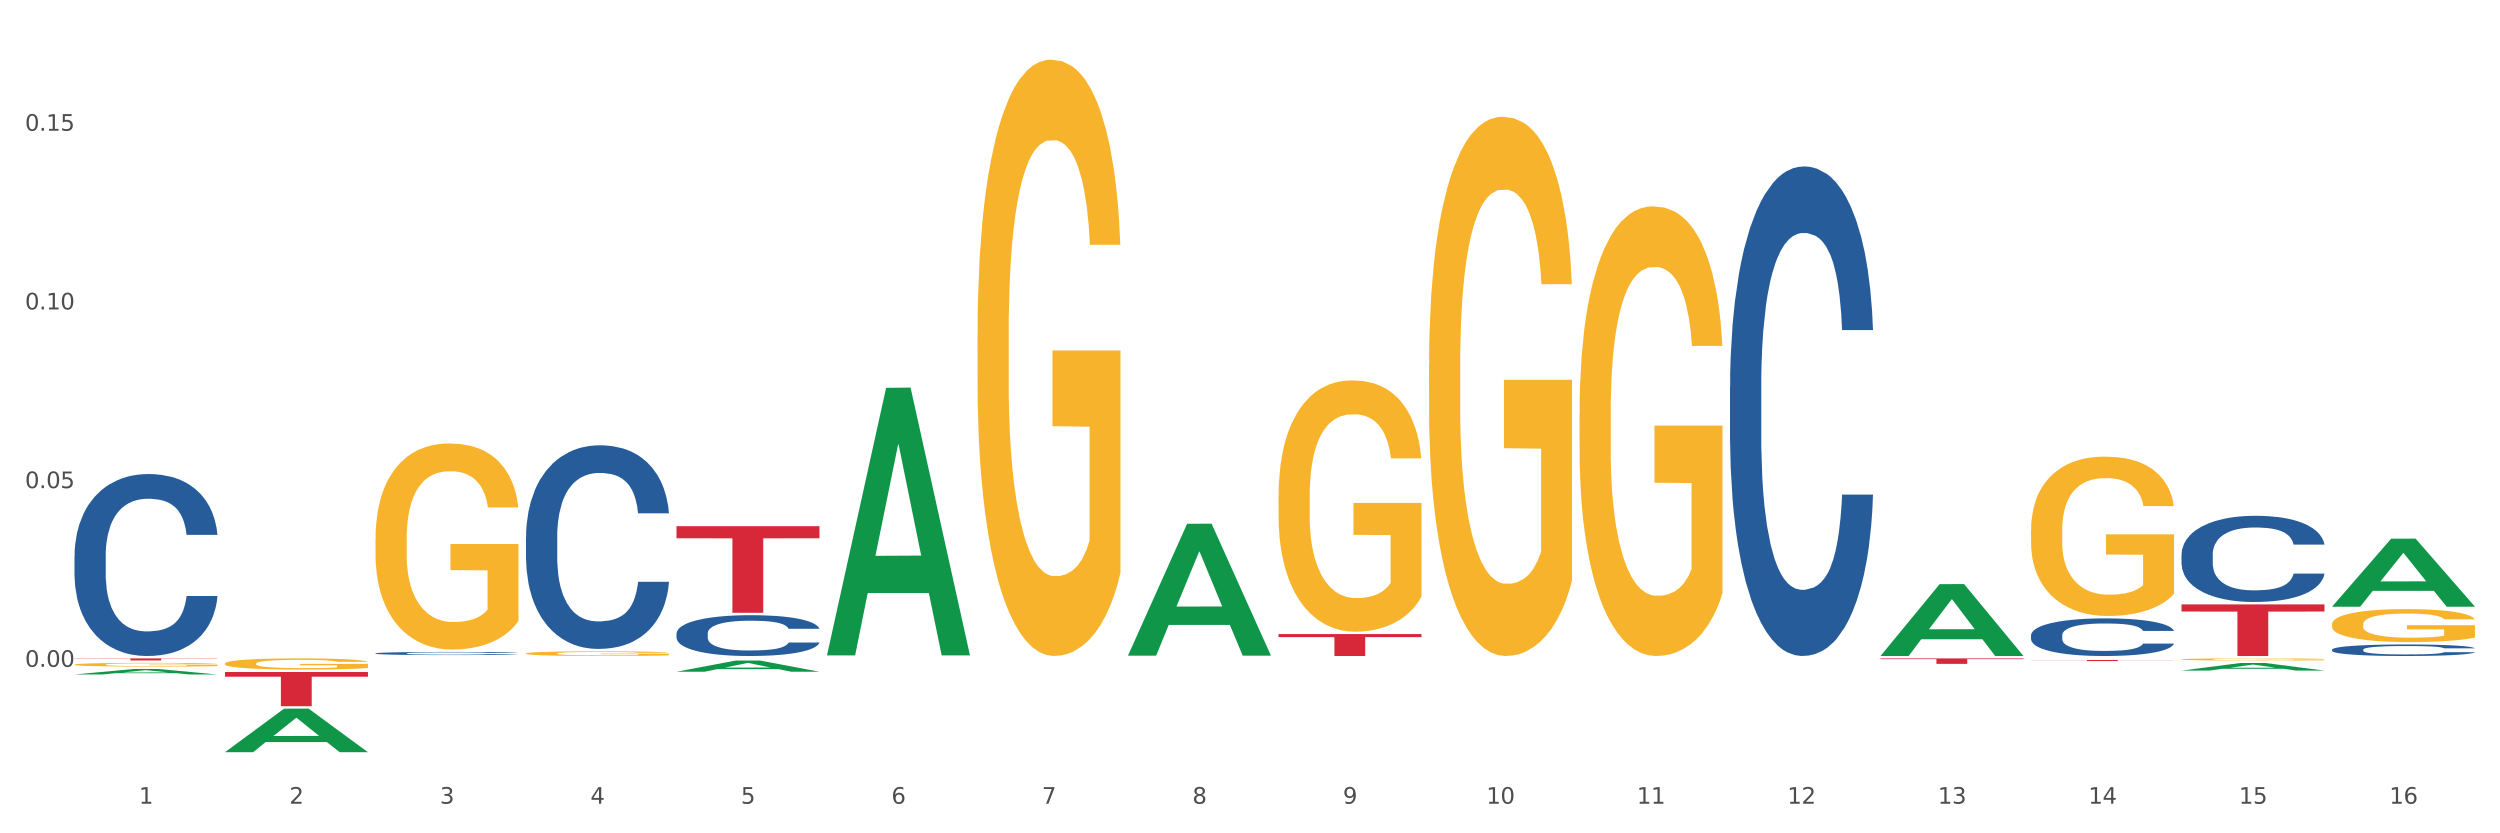 <?xml version="1.0" encoding="utf-8" standalone="no"?>
<!DOCTYPE svg PUBLIC "-//W3C//DTD SVG 1.1//EN"
  "http://www.w3.org/Graphics/SVG/1.1/DTD/svg11.dtd">
<svg xmlns:xlink="http://www.w3.org/1999/xlink" width="1080pt" height="360pt" viewBox="0 0 1080 360" xmlns="http://www.w3.org/2000/svg" version="1.1">
 <rect x="0" y="0" width="1080" height="360" fill="#333333" stroke="none"/>
 <defs>
  <style type="text/css">*{stroke-linejoin: round; stroke-linecap: butt}</style>
 </defs>
 <g id="figure_1">
  <g id="patch_1">
   <path d="M 0 360 
L 1080 360 
L 1080 0 
L 0 0 
z
" style="fill: #ffffff; stroke: #ffffff; stroke-linejoin: miter"/>
  </g>
  <g id="axes_1">
   <g id="matplotlib.axis_1">
    <g id="xtick_1">
     <g id="text_1">
      <!-- 1 -->
      <g style="fill: #4d4d4d" transform="translate(60.004 347.204) scale(0.096 -0.096)">
       <defs>
        <path id="DejaVuSans-31" d="M 794 531 
L 1825 531 
L 1825 4091 
L 703 3866 
L 703 4441 
L 1819 4666 
L 2450 4666 
L 2450 531 
L 3481 531 
L 3481 0 
L 794 0 
L 794 531 
z
" transform="scale(0.016)"/>
       </defs>
       <use xlink:href="#DejaVuSans-31"/>
      </g>
     </g>
    </g>
    <g id="xtick_2">
     <g id="text_2">
      <!-- 2 -->
      <g style="fill: #4d4d4d" transform="translate(125.021 347.204) scale(0.096 -0.096)">
       <defs>
        <path id="DejaVuSans-32" d="M 1228 531 
L 3431 531 
L 3431 0 
L 469 0 
L 469 531 
Q 828 903 1448 1529 
Q 2069 2156 2228 2338 
Q 2531 2678 2651 2914 
Q 2772 3150 2772 3378 
Q 2772 3750 2511 3984 
Q 2250 4219 1831 4219 
Q 1534 4219 1204 4116 
Q 875 4013 500 3803 
L 500 4441 
Q 881 4594 1212 4672 
Q 1544 4750 1819 4750 
Q 2544 4750 2975 4387 
Q 3406 4025 3406 3419 
Q 3406 3131 3298 2873 
Q 3191 2616 2906 2266 
Q 2828 2175 2409 1742 
Q 1991 1309 1228 531 
z
" transform="scale(0.016)"/>
       </defs>
       <use xlink:href="#DejaVuSans-32"/>
      </g>
     </g>
    </g>
    <g id="xtick_3">
     <g id="text_3">
      <!-- 3 -->
      <g style="fill: #4d4d4d" transform="translate(190.039 347.204) scale(0.096 -0.096)">
       <defs>
        <path id="DejaVuSans-33" d="M 2597 2516 
Q 3050 2419 3304 2112 
Q 3559 1806 3559 1356 
Q 3559 666 3084 287 
Q 2609 -91 1734 -91 
Q 1441 -91 1130 -33 
Q 819 25 488 141 
L 488 750 
Q 750 597 1062 519 
Q 1375 441 1716 441 
Q 2309 441 2620 675 
Q 2931 909 2931 1356 
Q 2931 1769 2642 2001 
Q 2353 2234 1838 2234 
L 1294 2234 
L 1294 2753 
L 1863 2753 
Q 2328 2753 2575 2939 
Q 2822 3125 2822 3475 
Q 2822 3834 2567 4026 
Q 2313 4219 1838 4219 
Q 1578 4219 1281 4162 
Q 984 4106 628 3988 
L 628 4550 
Q 988 4650 1302 4700 
Q 1616 4750 1894 4750 
Q 2613 4750 3031 4423 
Q 3450 4097 3450 3541 
Q 3450 3153 3228 2886 
Q 3006 2619 2597 2516 
z
" transform="scale(0.016)"/>
       </defs>
       <use xlink:href="#DejaVuSans-33"/>
      </g>
     </g>
    </g>
    <g id="xtick_4">
     <g id="text_4">
      <!-- 4 -->
      <g style="fill: #4d4d4d" transform="translate(255.056 347.204) scale(0.096 -0.096)">
       <defs>
        <path id="DejaVuSans-34" d="M 2419 4116 
L 825 1625 
L 2419 1625 
L 2419 4116 
z
M 2253 4666 
L 3047 4666 
L 3047 1625 
L 3713 1625 
L 3713 1100 
L 3047 1100 
L 3047 0 
L 2419 0 
L 2419 1100 
L 313 1100 
L 313 1709 
L 2253 4666 
z
" transform="scale(0.016)"/>
       </defs>
       <use xlink:href="#DejaVuSans-34"/>
      </g>
     </g>
    </g>
    <g id="xtick_5">
     <g id="text_5">
      <!-- 5 -->
      <g style="fill: #4d4d4d" transform="translate(320.073 347.204) scale(0.096 -0.096)">
       <defs>
        <path id="DejaVuSans-35" d="M 691 4666 
L 3169 4666 
L 3169 4134 
L 1269 4134 
L 1269 2991 
Q 1406 3038 1543 3061 
Q 1681 3084 1819 3084 
Q 2600 3084 3056 2656 
Q 3513 2228 3513 1497 
Q 3513 744 3044 326 
Q 2575 -91 1722 -91 
Q 1428 -91 1123 -41 
Q 819 9 494 109 
L 494 744 
Q 775 591 1075 516 
Q 1375 441 1709 441 
Q 2250 441 2565 725 
Q 2881 1009 2881 1497 
Q 2881 1984 2565 2268 
Q 2250 2553 1709 2553 
Q 1456 2553 1204 2497 
Q 953 2441 691 2322 
L 691 4666 
z
" transform="scale(0.016)"/>
       </defs>
       <use xlink:href="#DejaVuSans-35"/>
      </g>
     </g>
    </g>
    <g id="xtick_6">
     <g id="text_6">
      <!-- 6 -->
      <g style="fill: #4d4d4d" transform="translate(385.09 347.204) scale(0.096 -0.096)">
       <defs>
        <path id="DejaVuSans-36" d="M 2113 2584 
Q 1688 2584 1439 2293 
Q 1191 2003 1191 1497 
Q 1191 994 1439 701 
Q 1688 409 2113 409 
Q 2538 409 2786 701 
Q 3034 994 3034 1497 
Q 3034 2003 2786 2293 
Q 2538 2584 2113 2584 
z
M 3366 4563 
L 3366 3988 
Q 3128 4100 2886 4159 
Q 2644 4219 2406 4219 
Q 1781 4219 1451 3797 
Q 1122 3375 1075 2522 
Q 1259 2794 1537 2939 
Q 1816 3084 2150 3084 
Q 2853 3084 3261 2657 
Q 3669 2231 3669 1497 
Q 3669 778 3244 343 
Q 2819 -91 2113 -91 
Q 1303 -91 875 529 
Q 447 1150 447 2328 
Q 447 3434 972 4092 
Q 1497 4750 2381 4750 
Q 2619 4750 2861 4703 
Q 3103 4656 3366 4563 
z
" transform="scale(0.016)"/>
       </defs>
       <use xlink:href="#DejaVuSans-36"/>
      </g>
     </g>
    </g>
    <g id="xtick_7">
     <g id="text_7">
      <!-- 7 -->
      <g style="fill: #4d4d4d" transform="translate(450.108 347.204) scale(0.096 -0.096)">
       <defs>
        <path id="DejaVuSans-37" d="M 525 4666 
L 3525 4666 
L 3525 4397 
L 1831 0 
L 1172 0 
L 2766 4134 
L 525 4134 
L 525 4666 
z
" transform="scale(0.016)"/>
       </defs>
       <use xlink:href="#DejaVuSans-37"/>
      </g>
     </g>
    </g>
    <g id="xtick_8">
     <g id="text_8">
      <!-- 8 -->
      <g style="fill: #4d4d4d" transform="translate(515.125 347.204) scale(0.096 -0.096)">
       <defs>
        <path id="DejaVuSans-38" d="M 2034 2216 
Q 1584 2216 1326 1975 
Q 1069 1734 1069 1313 
Q 1069 891 1326 650 
Q 1584 409 2034 409 
Q 2484 409 2743 651 
Q 3003 894 3003 1313 
Q 3003 1734 2745 1975 
Q 2488 2216 2034 2216 
z
M 1403 2484 
Q 997 2584 770 2862 
Q 544 3141 544 3541 
Q 544 4100 942 4425 
Q 1341 4750 2034 4750 
Q 2731 4750 3128 4425 
Q 3525 4100 3525 3541 
Q 3525 3141 3298 2862 
Q 3072 2584 2669 2484 
Q 3125 2378 3379 2068 
Q 3634 1759 3634 1313 
Q 3634 634 3220 271 
Q 2806 -91 2034 -91 
Q 1263 -91 848 271 
Q 434 634 434 1313 
Q 434 1759 690 2068 
Q 947 2378 1403 2484 
z
M 1172 3481 
Q 1172 3119 1398 2916 
Q 1625 2713 2034 2713 
Q 2441 2713 2670 2916 
Q 2900 3119 2900 3481 
Q 2900 3844 2670 4047 
Q 2441 4250 2034 4250 
Q 1625 4250 1398 4047 
Q 1172 3844 1172 3481 
z
" transform="scale(0.016)"/>
       </defs>
       <use xlink:href="#DejaVuSans-38"/>
      </g>
     </g>
    </g>
    <g id="xtick_9">
     <g id="text_9">
      <!-- 9 -->
      <g style="fill: #4d4d4d" transform="translate(580.142 347.204) scale(0.096 -0.096)">
       <defs>
        <path id="DejaVuSans-39" d="M 703 97 
L 703 672 
Q 941 559 1184 500 
Q 1428 441 1663 441 
Q 2288 441 2617 861 
Q 2947 1281 2994 2138 
Q 2813 1869 2534 1725 
Q 2256 1581 1919 1581 
Q 1219 1581 811 2004 
Q 403 2428 403 3163 
Q 403 3881 828 4315 
Q 1253 4750 1959 4750 
Q 2769 4750 3195 4129 
Q 3622 3509 3622 2328 
Q 3622 1225 3098 567 
Q 2575 -91 1691 -91 
Q 1453 -91 1209 -44 
Q 966 3 703 97 
z
M 1959 2075 
Q 2384 2075 2632 2365 
Q 2881 2656 2881 3163 
Q 2881 3666 2632 3958 
Q 2384 4250 1959 4250 
Q 1534 4250 1286 3958 
Q 1038 3666 1038 3163 
Q 1038 2656 1286 2365 
Q 1534 2075 1959 2075 
z
" transform="scale(0.016)"/>
       </defs>
       <use xlink:href="#DejaVuSans-39"/>
      </g>
     </g>
    </g>
    <g id="xtick_10">
     <g id="text_10">
      <!-- 10 -->
      <g style="fill: #4d4d4d" transform="translate(642.105 347.204) scale(0.096 -0.096)">
       <defs>
        <path id="DejaVuSans-30" d="M 2034 4250 
Q 1547 4250 1301 3770 
Q 1056 3291 1056 2328 
Q 1056 1369 1301 889 
Q 1547 409 2034 409 
Q 2525 409 2770 889 
Q 3016 1369 3016 2328 
Q 3016 3291 2770 3770 
Q 2525 4250 2034 4250 
z
M 2034 4750 
Q 2819 4750 3233 4129 
Q 3647 3509 3647 2328 
Q 3647 1150 3233 529 
Q 2819 -91 2034 -91 
Q 1250 -91 836 529 
Q 422 1150 422 2328 
Q 422 3509 836 4129 
Q 1250 4750 2034 4750 
z
" transform="scale(0.016)"/>
       </defs>
       <use xlink:href="#DejaVuSans-31"/>
       <use xlink:href="#DejaVuSans-30" transform="translate(63.623 0)"/>
      </g>
     </g>
    </g>
    <g id="xtick_11">
     <g id="text_11">
      <!-- 11 -->
      <g style="fill: #4d4d4d" transform="translate(707.123 347.204) scale(0.096 -0.096)">
       <use xlink:href="#DejaVuSans-31"/>
       <use xlink:href="#DejaVuSans-31" transform="translate(63.623 0)"/>
      </g>
     </g>
    </g>
    <g id="xtick_12">
     <g id="text_12">
      <!-- 12 -->
      <g style="fill: #4d4d4d" transform="translate(772.14 347.204) scale(0.096 -0.096)">
       <use xlink:href="#DejaVuSans-31"/>
       <use xlink:href="#DejaVuSans-32" transform="translate(63.623 0)"/>
      </g>
     </g>
    </g>
    <g id="xtick_13">
     <g id="text_13">
      <!-- 13 -->
      <g style="fill: #4d4d4d" transform="translate(837.157 347.204) scale(0.096 -0.096)">
       <use xlink:href="#DejaVuSans-31"/>
       <use xlink:href="#DejaVuSans-33" transform="translate(63.623 0)"/>
      </g>
     </g>
    </g>
    <g id="xtick_14">
     <g id="text_14">
      <!-- 14 -->
      <g style="fill: #4d4d4d" transform="translate(902.174 347.204) scale(0.096 -0.096)">
       <use xlink:href="#DejaVuSans-31"/>
       <use xlink:href="#DejaVuSans-34" transform="translate(63.623 0)"/>
      </g>
     </g>
    </g>
    <g id="xtick_15">
     <g id="text_15">
      <!-- 15 -->
      <g style="fill: #4d4d4d" transform="translate(967.192 347.204) scale(0.096 -0.096)">
       <use xlink:href="#DejaVuSans-31"/>
       <use xlink:href="#DejaVuSans-35" transform="translate(63.623 0)"/>
      </g>
     </g>
    </g>
    <g id="xtick_16">
     <g id="text_16">
      <!-- 16 -->
      <g style="fill: #4d4d4d" transform="translate(1032.209 347.204) scale(0.096 -0.096)">
       <use xlink:href="#DejaVuSans-31"/>
       <use xlink:href="#DejaVuSans-36" transform="translate(63.623 0)"/>
      </g>
     </g>
    </g>
    <g id="xtick_17"/>
    <g id="xtick_18"/>
    <g id="xtick_19"/>
    <g id="xtick_20"/>
    <g id="xtick_21"/>
    <g id="xtick_22"/>
    <g id="xtick_23"/>
    <g id="xtick_24"/>
    <g id="xtick_25"/>
    <g id="xtick_26"/>
    <g id="xtick_27"/>
    <g id="xtick_28"/>
    <g id="xtick_29"/>
    <g id="xtick_30"/>
    <g id="xtick_31"/>
   </g>
   <g id="matplotlib.axis_2">
    <g id="ytick_1">
     <g id="text_17">
      <!-- 0.00 -->
      <g style="fill: #4d4d4d" transform="translate(10.8 288.073) scale(0.096 -0.096)">
       <defs>
        <path id="DejaVuSans-2e" d="M 684 794 
L 1344 794 
L 1344 0 
L 684 0 
L 684 794 
z
" transform="scale(0.016)"/>
       </defs>
       <use xlink:href="#DejaVuSans-30"/>
       <use xlink:href="#DejaVuSans-2e" transform="translate(63.623 0)"/>
       <use xlink:href="#DejaVuSans-30" transform="translate(95.41 0)"/>
       <use xlink:href="#DejaVuSans-30" transform="translate(159.033 0)"/>
      </g>
     </g>
    </g>
    <g id="ytick_2">
     <g id="text_18">
      <!-- 0.05 -->
      <g style="fill: #4d4d4d" transform="translate(10.8 210.875) scale(0.096 -0.096)">
       <use xlink:href="#DejaVuSans-30"/>
       <use xlink:href="#DejaVuSans-2e" transform="translate(63.623 0)"/>
       <use xlink:href="#DejaVuSans-30" transform="translate(95.41 0)"/>
       <use xlink:href="#DejaVuSans-35" transform="translate(159.033 0)"/>
      </g>
     </g>
    </g>
    <g id="ytick_3">
     <g id="text_19">
      <!-- 0.10 -->
      <g style="fill: #4d4d4d" transform="translate(10.8 133.678) scale(0.096 -0.096)">
       <use xlink:href="#DejaVuSans-30"/>
       <use xlink:href="#DejaVuSans-2e" transform="translate(63.623 0)"/>
       <use xlink:href="#DejaVuSans-31" transform="translate(95.41 0)"/>
       <use xlink:href="#DejaVuSans-30" transform="translate(159.033 0)"/>
      </g>
     </g>
    </g>
    <g id="ytick_4">
     <g id="text_20">
      <!-- 0.15 -->
      <g style="fill: #4d4d4d" transform="translate(10.8 56.481) scale(0.096 -0.096)">
       <use xlink:href="#DejaVuSans-30"/>
       <use xlink:href="#DejaVuSans-2e" transform="translate(63.623 0)"/>
       <use xlink:href="#DejaVuSans-31" transform="translate(95.41 0)"/>
       <use xlink:href="#DejaVuSans-35" transform="translate(159.033 0)"/>
      </g>
     </g>
    </g>
    <g id="ytick_5"/>
    <g id="ytick_6"/>
    <g id="ytick_7"/>
    <g id="ytick_8"/>
   </g>
   <g id="PolyCollection_1">
    <path d="M 32.175 291.367 
L 32.239 291.365 
L 57.709 289.01 
L 68.28 289.008 
L 93.941 291.372 
L 81.715 291.372 
L 76.176 290.821 
L 49.877 290.821 
L 49.686 290.83 
L 44.337 291.372 
L 32.175 291.372 
L 32.175 291.367 
L 53.188 290.493 
L 72.864 290.49 
L 63.122 289.511 
L 62.995 289.507 
L 62.867 289.514 
L 53.125 290.49 
L 53.188 290.493 
L 32.175 291.367 
z
" clip-path="url(#p46b5ab1d86)" style="fill: #109648"/>
    <path d="M 812.382 284.425 
L 874.148 284.425 
L 874.148 284.754 
L 849.852 284.757 
L 849.852 286.792 
L 836.532 286.792 
L 836.532 284.757 
L 812.382 284.754 
L 812.382 284.428 
L 812.382 284.425 
z
" clip-path="url(#p46b5ab1d86)" style="fill: #d62839"/>
    <path d="M 552.313 273.931 
L 614.079 273.931 
L 614.079 275.245 
L 589.783 275.254 
L 589.783 283.391 
L 576.463 283.391 
L 576.463 275.254 
L 552.313 275.245 
L 552.313 273.94 
L 552.313 273.931 
z
" clip-path="url(#p46b5ab1d86)" style="fill: #d62839"/>
    <path d="M 292.244 227.326 
L 354.01 227.326 
L 354.01 232.523 
L 329.714 232.559 
L 329.714 264.724 
L 316.394 264.724 
L 316.394 232.559 
L 292.244 232.523 
L 292.244 227.361 
L 292.244 227.326 
z
" clip-path="url(#p46b5ab1d86)" style="fill: #d62839"/>
    <path d="M 97.192 290.292 
L 158.959 290.292 
L 158.959 292.347 
L 134.662 292.361 
L 134.662 305.08 
L 121.343 305.08 
L 121.343 292.361 
L 97.192 292.347 
L 97.192 290.306 
L 97.192 290.292 
z
" clip-path="url(#p46b5ab1d86)" style="fill: #d62839"/>
    <path d="M 32.175 284.425 
L 93.941 284.425 
L 93.941 284.551 
L 69.645 284.552 
L 69.645 285.329 
L 56.325 285.329 
L 56.325 284.552 
L 32.175 284.551 
L 32.175 284.426 
L 32.175 284.425 
z
" clip-path="url(#p46b5ab1d86)" style="fill: #d62839"/>
    <path d="M 32.175 240.105 
L 32.248 240.033 
L 32.248 238.023 
L 32.467 235.296 
L 33.27 230.271 
L 34.292 226.466 
L 36.045 222.016 
L 36.994 220.149 
L 38.235 218.067 
L 40.79 214.694 
L 43.711 211.822 
L 45.755 210.243 
L 47.288 209.238 
L 50.72 207.443 
L 52.691 206.654 
L 54.735 206.008 
L 56.487 205.577 
L 59.408 205.075 
L 61.744 204.859 
L 64.445 204.787 
L 66.709 204.859 
L 69.702 205.146 
L 74.083 206.008 
L 75.762 206.51 
L 78.025 207.372 
L 80.362 208.52 
L 82.26 209.669 
L 84.45 211.32 
L 86.713 213.473 
L 88.904 216.201 
L 90.437 218.713 
L 91.678 221.369 
L 92.773 224.6 
L 93.576 228.117 
L 93.941 231.06 
L 80.581 231.06 
L 80.216 228.404 
L 79.485 225.533 
L 78.755 223.595 
L 77.952 222.016 
L 76.711 220.221 
L 75.616 219.072 
L 73.791 217.708 
L 72.111 216.847 
L 70.724 216.345 
L 69.045 215.914 
L 65.468 215.483 
L 62.912 215.483 
L 61.306 215.627 
L 59.335 215.986 
L 57.655 216.488 
L 55.684 217.35 
L 54.151 218.283 
L 52.618 219.503 
L 51.742 220.364 
L 50.427 221.944 
L 49.551 223.236 
L 48.383 225.461 
L 47.726 227.04 
L 46.558 231.132 
L 46.047 234.147 
L 45.828 236.229 
L 45.682 238.526 
L 45.682 249.724 
L 46.12 254.749 
L 46.485 256.902 
L 47.069 259.343 
L 48.164 262.502 
L 49.77 265.588 
L 51.45 267.814 
L 52.837 269.178 
L 54.151 270.183 
L 55.465 270.972 
L 57.071 271.69 
L 58.386 272.121 
L 60.357 272.551 
L 62.693 272.767 
L 64.518 272.767 
L 68.242 272.408 
L 69.921 272.049 
L 71.527 271.546 
L 73.28 270.757 
L 74.667 269.895 
L 75.47 269.249 
L 76.784 267.885 
L 77.806 266.45 
L 78.682 264.799 
L 79.266 263.363 
L 79.923 261.21 
L 80.435 258.769 
L 80.581 257.477 
L 93.941 257.477 
L 93.649 260.061 
L 93.138 262.573 
L 92.116 265.947 
L 91.313 267.885 
L 90.072 270.254 
L 88.758 272.264 
L 86.932 274.49 
L 85.253 276.141 
L 83.501 277.576 
L 81.603 278.868 
L 78.171 280.663 
L 76.93 281.165 
L 74.302 282.027 
L 72.257 282.529 
L 69.264 283.032 
L 66.198 283.319 
L 62.985 283.391 
L 60.138 283.247 
L 56.998 282.816 
L 55.027 282.386 
L 52.837 281.74 
L 50.281 280.735 
L 47.872 279.514 
L 45.609 278.079 
L 43.492 276.428 
L 41.52 274.561 
L 38.965 271.475 
L 37.067 268.46 
L 35.679 265.66 
L 34.73 263.291 
L 33.781 260.276 
L 33.27 258.195 
L 32.467 253.17 
L 32.175 248.504 
L 32.175 240.105 
z
" clip-path="url(#p46b5ab1d86)" style="fill: #255c99"/>
    <path d="M 97.192 286.658 
L 97.265 286.654 
L 97.265 286.495 
L 97.411 286.358 
L 98.14 286.027 
L 99.234 285.754 
L 100.036 285.608 
L 100.838 285.489 
L 101.786 285.37 
L 102.953 285.246 
L 105.068 285.065 
L 106.381 284.973 
L 107.985 284.876 
L 110.902 284.734 
L 113.017 284.655 
L 115.204 284.589 
L 118.778 284.509 
L 121.111 284.474 
L 123.591 284.447 
L 126.58 284.43 
L 128.841 284.425 
L 133.8 284.439 
L 138.03 284.478 
L 140.071 284.509 
L 142.697 284.562 
L 144.082 284.598 
L 146.343 284.668 
L 148.676 284.761 
L 150.281 284.84 
L 152.687 284.99 
L 154.51 285.14 
L 156.188 285.326 
L 157.063 285.454 
L 157.719 285.573 
L 158.302 285.71 
L 158.886 285.926 
L 145.759 285.926 
L 145.249 285.771 
L 144.447 285.626 
L 143.28 285.484 
L 142.259 285.396 
L 140.509 285.286 
L 138.905 285.215 
L 137.227 285.162 
L 135.185 285.118 
L 133.581 285.096 
L 131.321 285.079 
L 126.872 285.083 
L 123.882 285.118 
L 121.84 285.162 
L 120.528 285.202 
L 119.361 285.246 
L 118.048 285.308 
L 116.517 285.401 
L 115.423 285.484 
L 114.329 285.59 
L 113.454 285.696 
L 112.652 285.82 
L 111.996 285.952 
L 111.485 286.089 
L 111.048 286.257 
L 110.683 286.535 
L 110.683 287.139 
L 110.829 287.276 
L 111.194 287.457 
L 111.631 287.594 
L 112.36 287.757 
L 113.017 287.867 
L 114.256 288.026 
L 115.642 288.159 
L 116.736 288.242 
L 117.83 288.313 
L 119.726 288.41 
L 121.84 288.49 
L 123.664 288.538 
L 126.143 288.582 
L 127.82 288.6 
L 129.279 288.609 
L 132.852 288.609 
L 135.404 288.595 
L 138.248 288.565 
L 140.436 288.525 
L 142.259 288.476 
L 144.301 288.397 
L 145.614 288.322 
L 145.614 287.4 
L 129.57 287.395 
L 129.57 286.782 
L 158.959 286.782 
L 158.959 288.582 
L 157.719 288.675 
L 156.333 288.759 
L 154.875 288.834 
L 152.687 288.926 
L 150.062 289.015 
L 147.728 289.076 
L 145.249 289.129 
L 142.332 289.178 
L 138.54 289.222 
L 136.206 289.24 
L 133.289 289.253 
L 129.862 289.257 
L 126.872 289.249 
L 123.955 289.226 
L 120.892 289.187 
L 117.903 289.129 
L 115.642 289.072 
L 113.381 289.001 
L 110.975 288.909 
L 109.079 288.821 
L 107.62 288.741 
L 106.016 288.64 
L 104.266 288.507 
L 102.953 288.388 
L 101.786 288.265 
L 100.547 288.106 
L 99.672 287.969 
L 98.797 287.797 
L 98.286 287.669 
L 97.703 287.47 
L 97.265 287.192 
L 97.192 286.658 
z
" clip-path="url(#p46b5ab1d86)" style="fill: #f7b32b"/>
    <path d="M 227.227 231.893 
L 227.3 231.812 
L 227.3 229.563 
L 227.519 226.51 
L 228.322 220.886 
L 229.344 216.629 
L 231.096 211.648 
L 232.045 209.559 
L 233.287 207.229 
L 235.842 203.453 
L 238.762 200.24 
L 240.807 198.472 
L 242.34 197.348 
L 245.771 195.339 
L 247.743 194.455 
L 249.787 193.732 
L 251.539 193.25 
L 254.459 192.688 
L 256.796 192.447 
L 259.497 192.367 
L 261.76 192.447 
L 264.754 192.768 
L 269.134 193.732 
L 270.814 194.295 
L 273.077 195.259 
L 275.413 196.544 
L 277.312 197.83 
L 279.502 199.677 
L 281.765 202.088 
L 283.955 205.14 
L 285.489 207.952 
L 286.73 210.925 
L 287.825 214.54 
L 288.628 218.476 
L 288.993 221.77 
L 275.632 221.77 
L 275.267 218.798 
L 274.537 215.584 
L 273.807 213.415 
L 273.004 211.648 
L 271.763 209.639 
L 270.668 208.354 
L 268.842 206.827 
L 267.163 205.863 
L 265.776 205.301 
L 264.097 204.819 
L 260.519 204.337 
L 257.964 204.337 
L 256.358 204.498 
L 254.386 204.899 
L 252.707 205.462 
L 250.736 206.426 
L 249.203 207.47 
L 247.669 208.836 
L 246.793 209.8 
L 245.479 211.567 
L 244.603 213.013 
L 243.435 215.504 
L 242.778 217.271 
L 241.61 221.85 
L 241.099 225.225 
L 240.88 227.554 
L 240.734 230.125 
L 240.734 242.658 
L 241.172 248.281 
L 241.537 250.691 
L 242.121 253.423 
L 243.216 256.958 
L 244.822 260.412 
L 246.501 262.903 
L 247.889 264.429 
L 249.203 265.554 
L 250.517 266.438 
L 252.123 267.241 
L 253.437 267.723 
L 255.409 268.205 
L 257.745 268.446 
L 259.57 268.446 
L 263.294 268.044 
L 264.973 267.643 
L 266.579 267.08 
L 268.331 266.197 
L 269.718 265.232 
L 270.522 264.509 
L 271.836 262.983 
L 272.858 261.376 
L 273.734 259.529 
L 274.318 257.922 
L 274.975 255.512 
L 275.486 252.78 
L 275.632 251.334 
L 288.993 251.334 
L 288.701 254.226 
L 288.19 257.038 
L 287.168 260.814 
L 286.365 262.983 
L 285.124 265.634 
L 283.809 267.884 
L 281.984 270.374 
L 280.305 272.222 
L 278.553 273.829 
L 276.654 275.275 
L 273.223 277.283 
L 271.982 277.845 
L 269.353 278.809 
L 267.309 279.372 
L 264.316 279.934 
L 261.249 280.256 
L 258.037 280.336 
L 255.19 280.175 
L 252.05 279.693 
L 250.079 279.211 
L 247.889 278.488 
L 245.333 277.363 
L 242.924 275.998 
L 240.661 274.391 
L 238.543 272.543 
L 236.572 270.454 
L 234.017 267 
L 232.118 263.626 
L 230.731 260.493 
L 229.782 257.841 
L 228.833 254.467 
L 228.322 252.138 
L 227.519 246.514 
L 227.227 241.292 
L 227.227 231.893 
z
" clip-path="url(#p46b5ab1d86)" style="fill: #255c99"/>
    <path d="M 292.244 273.681 
L 292.317 273.665 
L 292.317 273.214 
L 292.536 272.602 
L 293.339 271.475 
L 294.361 270.622 
L 296.113 269.623 
L 297.063 269.205 
L 298.304 268.738 
L 300.859 267.981 
L 303.78 267.337 
L 305.824 266.983 
L 307.357 266.757 
L 310.788 266.355 
L 312.76 266.177 
L 314.804 266.033 
L 316.556 265.936 
L 319.477 265.823 
L 321.813 265.775 
L 324.514 265.759 
L 326.778 265.775 
L 329.771 265.839 
L 334.152 266.033 
L 335.831 266.145 
L 338.094 266.338 
L 340.431 266.596 
L 342.329 266.854 
L 344.519 267.224 
L 346.782 267.707 
L 348.973 268.319 
L 350.506 268.883 
L 351.747 269.478 
L 352.842 270.203 
L 353.645 270.992 
L 354.01 271.652 
L 340.65 271.652 
L 340.284 271.056 
L 339.554 270.412 
L 338.824 269.978 
L 338.021 269.623 
L 336.78 269.221 
L 335.685 268.963 
L 333.86 268.657 
L 332.18 268.464 
L 330.793 268.351 
L 329.114 268.255 
L 325.536 268.158 
L 322.981 268.158 
L 321.375 268.19 
L 319.404 268.271 
L 317.724 268.383 
L 315.753 268.577 
L 314.22 268.786 
L 312.687 269.06 
L 311.811 269.253 
L 310.496 269.607 
L 309.62 269.897 
L 308.452 270.396 
L 307.795 270.75 
L 306.627 271.668 
L 306.116 272.345 
L 305.897 272.812 
L 305.751 273.327 
L 305.751 275.839 
L 306.189 276.966 
L 306.554 277.449 
L 307.138 277.996 
L 308.233 278.705 
L 309.839 279.397 
L 311.519 279.897 
L 312.906 280.203 
L 314.22 280.428 
L 315.534 280.605 
L 317.14 280.766 
L 318.455 280.863 
L 320.426 280.959 
L 322.762 281.008 
L 324.587 281.008 
L 328.311 280.927 
L 329.99 280.847 
L 331.596 280.734 
L 333.349 280.557 
L 334.736 280.364 
L 335.539 280.219 
L 336.853 279.913 
L 337.875 279.591 
L 338.751 279.22 
L 339.335 278.898 
L 339.992 278.415 
L 340.504 277.868 
L 340.65 277.578 
L 354.01 277.578 
L 353.718 278.158 
L 353.207 278.721 
L 352.185 279.478 
L 351.382 279.913 
L 350.141 280.444 
L 348.827 280.895 
L 347.001 281.394 
L 345.322 281.764 
L 343.57 282.086 
L 341.672 282.376 
L 338.24 282.779 
L 336.999 282.892 
L 334.371 283.085 
L 332.326 283.198 
L 329.333 283.31 
L 326.267 283.375 
L 323.054 283.391 
L 320.207 283.359 
L 317.067 283.262 
L 315.096 283.165 
L 312.906 283.02 
L 310.35 282.795 
L 307.941 282.521 
L 305.678 282.199 
L 303.561 281.829 
L 301.589 281.41 
L 299.034 280.718 
L 297.136 280.041 
L 295.748 279.413 
L 294.799 278.882 
L 293.85 278.206 
L 293.339 277.739 
L 292.536 276.612 
L 292.244 275.565 
L 292.244 273.681 
z
" clip-path="url(#p46b5ab1d86)" style="fill: #255c99"/>
    <path d="M 747.365 166.922 
L 747.438 166.729 
L 747.438 161.321 
L 747.657 153.981 
L 748.46 140.461 
L 749.482 130.224 
L 751.234 118.249 
L 752.183 113.227 
L 753.424 107.626 
L 755.98 98.548 
L 758.9 90.822 
L 760.944 86.573 
L 762.478 83.868 
L 765.909 79.04 
L 767.88 76.915 
L 769.925 75.177 
L 771.677 74.018 
L 774.597 72.666 
L 776.934 72.086 
L 779.635 71.893 
L 781.898 72.086 
L 784.892 72.859 
L 789.272 75.177 
L 790.952 76.529 
L 793.215 78.847 
L 795.551 81.937 
L 797.449 85.027 
L 799.64 89.47 
L 801.903 95.264 
L 804.093 102.604 
L 805.627 109.364 
L 806.868 116.511 
L 807.963 125.202 
L 808.766 134.666 
L 809.131 142.586 
L 795.77 142.586 
L 795.405 135.439 
L 794.675 127.713 
L 793.945 122.498 
L 793.142 118.249 
L 791.901 113.42 
L 790.806 110.33 
L 788.98 106.66 
L 787.301 104.342 
L 785.914 102.99 
L 784.235 101.831 
L 780.657 100.672 
L 778.102 100.672 
L 776.496 101.059 
L 774.524 102.024 
L 772.845 103.376 
L 770.874 105.694 
L 769.341 108.205 
L 767.807 111.489 
L 766.931 113.806 
L 765.617 118.056 
L 764.741 121.532 
L 763.573 127.52 
L 762.916 131.769 
L 761.748 142.779 
L 761.237 150.891 
L 761.018 156.492 
L 760.871 162.673 
L 760.871 192.804 
L 761.31 206.325 
L 761.675 212.119 
L 762.259 218.686 
L 763.354 227.185 
L 764.96 235.49 
L 766.639 241.478 
L 768.026 245.147 
L 769.341 247.851 
L 770.655 249.976 
L 772.261 251.908 
L 773.575 253.066 
L 775.546 254.225 
L 777.883 254.805 
L 779.708 254.805 
L 783.432 253.839 
L 785.111 252.873 
L 786.717 251.521 
L 788.469 249.397 
L 789.856 247.079 
L 790.66 245.341 
L 791.974 241.671 
L 792.996 237.808 
L 793.872 233.365 
L 794.456 229.502 
L 795.113 223.708 
L 795.624 217.141 
L 795.77 213.664 
L 809.131 213.664 
L 808.839 220.618 
L 808.328 227.378 
L 807.306 236.456 
L 806.503 241.671 
L 805.262 248.045 
L 803.947 253.453 
L 802.122 259.44 
L 800.443 263.883 
L 798.691 267.746 
L 796.792 271.222 
L 793.361 276.051 
L 792.12 277.403 
L 789.491 279.721 
L 787.447 281.073 
L 784.454 282.425 
L 781.387 283.198 
L 778.175 283.391 
L 775.327 283.004 
L 772.188 281.846 
L 770.217 280.687 
L 768.026 278.948 
L 765.471 276.244 
L 763.062 272.961 
L 760.798 269.098 
L 758.681 264.655 
L 756.71 259.633 
L 754.155 251.328 
L 752.256 243.216 
L 750.869 235.683 
L 749.92 229.309 
L 748.971 221.197 
L 748.46 215.596 
L 747.657 202.075 
L 747.365 189.521 
L 747.365 166.922 
z
" clip-path="url(#p46b5ab1d86)" style="fill: #255c99"/>
    <path d="M 877.399 285.118 
L 939.166 285.118 
L 939.166 285.184 
L 914.869 285.185 
L 914.869 285.594 
L 901.549 285.594 
L 901.549 285.185 
L 877.399 285.184 
L 877.399 285.118 
L 877.399 285.118 
z
" clip-path="url(#p46b5ab1d86)" style="fill: #d62839"/>
    <path d="M 877.399 274.442 
L 877.472 274.427 
L 877.472 274.012 
L 877.691 273.448 
L 878.494 272.409 
L 879.516 271.622 
L 881.269 270.702 
L 882.218 270.316 
L 883.459 269.886 
L 886.014 269.189 
L 888.935 268.595 
L 890.979 268.268 
L 892.512 268.061 
L 895.944 267.69 
L 897.915 267.526 
L 899.959 267.393 
L 901.711 267.304 
L 904.632 267.2 
L 906.968 267.155 
L 909.67 267.141 
L 911.933 267.155 
L 914.926 267.215 
L 919.307 267.393 
L 920.986 267.497 
L 923.249 267.675 
L 925.586 267.912 
L 927.484 268.15 
L 929.674 268.491 
L 931.938 268.936 
L 934.128 269.5 
L 935.661 270.02 
L 936.902 270.569 
L 937.997 271.236 
L 938.8 271.964 
L 939.166 272.572 
L 925.805 272.572 
L 925.44 272.023 
L 924.71 271.429 
L 923.979 271.029 
L 923.176 270.702 
L 921.935 270.331 
L 920.84 270.094 
L 919.015 269.812 
L 917.336 269.634 
L 915.948 269.53 
L 914.269 269.441 
L 910.692 269.352 
L 908.136 269.352 
L 906.53 269.381 
L 904.559 269.456 
L 902.88 269.56 
L 900.908 269.738 
L 899.375 269.931 
L 897.842 270.183 
L 896.966 270.361 
L 895.652 270.687 
L 894.775 270.955 
L 893.607 271.415 
L 892.95 271.741 
L 891.782 272.587 
L 891.271 273.21 
L 891.052 273.641 
L 890.906 274.116 
L 890.906 276.431 
L 891.344 277.469 
L 891.709 277.915 
L 892.293 278.419 
L 893.388 279.072 
L 894.995 279.71 
L 896.674 280.17 
L 898.061 280.452 
L 899.375 280.66 
L 900.689 280.823 
L 902.296 280.972 
L 903.61 281.061 
L 905.581 281.15 
L 907.917 281.194 
L 909.743 281.194 
L 913.466 281.12 
L 915.145 281.046 
L 916.751 280.942 
L 918.504 280.779 
L 919.891 280.601 
L 920.694 280.467 
L 922.008 280.185 
L 923.03 279.888 
L 923.906 279.547 
L 924.491 279.25 
L 925.148 278.805 
L 925.659 278.301 
L 925.805 278.033 
L 939.166 278.033 
L 938.873 278.568 
L 938.362 279.087 
L 937.34 279.785 
L 936.537 280.185 
L 935.296 280.675 
L 933.982 281.09 
L 932.157 281.551 
L 930.477 281.892 
L 928.725 282.189 
L 926.827 282.456 
L 923.395 282.827 
L 922.154 282.931 
L 919.526 283.109 
L 917.482 283.213 
L 914.488 283.317 
L 911.422 283.376 
L 908.209 283.391 
L 905.362 283.361 
L 902.223 283.272 
L 900.251 283.183 
L 898.061 283.049 
L 895.506 282.842 
L 893.096 282.589 
L 890.833 282.293 
L 888.716 281.951 
L 886.744 281.565 
L 884.189 280.927 
L 882.291 280.304 
L 880.904 279.725 
L 879.954 279.235 
L 879.005 278.612 
L 878.494 278.182 
L 877.691 277.143 
L 877.399 276.178 
L 877.399 274.442 
z
" clip-path="url(#p46b5ab1d86)" style="fill: #255c99"/>
    <path d="M 1007.434 280.648 
L 1007.507 280.643 
L 1007.507 280.516 
L 1007.726 280.343 
L 1008.529 280.025 
L 1009.551 279.784 
L 1011.303 279.502 
L 1012.252 279.383 
L 1013.493 279.252 
L 1016.049 279.038 
L 1018.969 278.856 
L 1021.013 278.756 
L 1022.547 278.692 
L 1025.978 278.578 
L 1027.949 278.528 
L 1029.994 278.487 
L 1031.746 278.46 
L 1034.666 278.428 
L 1037.003 278.415 
L 1039.704 278.41 
L 1041.967 278.415 
L 1044.961 278.433 
L 1049.341 278.487 
L 1051.021 278.519 
L 1053.284 278.574 
L 1055.62 278.647 
L 1057.518 278.719 
L 1059.709 278.824 
L 1061.972 278.96 
L 1064.162 279.133 
L 1065.696 279.292 
L 1066.937 279.461 
L 1068.032 279.665 
L 1068.835 279.888 
L 1069.2 280.075 
L 1055.839 280.075 
L 1055.474 279.907 
L 1054.744 279.725 
L 1054.014 279.602 
L 1053.211 279.502 
L 1051.97 279.388 
L 1050.875 279.315 
L 1049.049 279.229 
L 1047.37 279.174 
L 1045.983 279.142 
L 1044.304 279.115 
L 1040.726 279.088 
L 1038.171 279.088 
L 1036.565 279.097 
L 1034.593 279.12 
L 1032.914 279.151 
L 1030.943 279.206 
L 1029.41 279.265 
L 1027.876 279.343 
L 1027 279.397 
L 1025.686 279.497 
L 1024.81 279.579 
L 1023.642 279.72 
L 1022.985 279.82 
L 1021.817 280.079 
L 1021.306 280.27 
L 1021.086 280.402 
L 1020.94 280.548 
L 1020.94 281.257 
L 1021.379 281.576 
L 1021.744 281.712 
L 1022.328 281.867 
L 1023.423 282.067 
L 1025.029 282.263 
L 1026.708 282.404 
L 1028.095 282.49 
L 1029.41 282.554 
L 1030.724 282.604 
L 1032.33 282.649 
L 1033.644 282.677 
L 1035.615 282.704 
L 1037.952 282.718 
L 1039.777 282.718 
L 1043.501 282.695 
L 1045.18 282.672 
L 1046.786 282.64 
L 1048.538 282.59 
L 1049.925 282.536 
L 1050.728 282.495 
L 1052.043 282.408 
L 1053.065 282.317 
L 1053.941 282.213 
L 1054.525 282.122 
L 1055.182 281.985 
L 1055.693 281.831 
L 1055.839 281.749 
L 1069.2 281.749 
L 1068.908 281.912 
L 1068.397 282.072 
L 1067.375 282.285 
L 1066.572 282.408 
L 1065.33 282.558 
L 1064.016 282.686 
L 1062.191 282.827 
L 1060.512 282.931 
L 1058.76 283.022 
L 1056.861 283.104 
L 1053.43 283.218 
L 1052.189 283.25 
L 1049.56 283.304 
L 1047.516 283.336 
L 1044.523 283.368 
L 1041.456 283.386 
L 1038.244 283.391 
L 1035.396 283.382 
L 1032.257 283.354 
L 1030.286 283.327 
L 1028.095 283.286 
L 1025.54 283.222 
L 1023.131 283.145 
L 1020.867 283.054 
L 1018.75 282.95 
L 1016.779 282.831 
L 1014.224 282.636 
L 1012.325 282.445 
L 1010.938 282.267 
L 1009.989 282.117 
L 1009.04 281.926 
L 1008.529 281.794 
L 1007.726 281.476 
L 1007.434 281.18 
L 1007.434 280.648 
z
" clip-path="url(#p46b5ab1d86)" style="fill: #255c99"/>
    <path d="M 1007.434 269.72 
L 1007.507 269.707 
L 1007.507 269.24 
L 1007.652 268.837 
L 1008.382 267.862 
L 1009.475 267.056 
L 1010.278 266.627 
L 1011.08 266.276 
L 1012.028 265.925 
L 1013.195 265.561 
L 1015.309 265.029 
L 1016.622 264.756 
L 1018.226 264.47 
L 1021.143 264.054 
L 1023.258 263.82 
L 1025.446 263.625 
L 1029.019 263.391 
L 1031.353 263.287 
L 1033.832 263.209 
L 1036.822 263.157 
L 1039.083 263.144 
L 1044.041 263.183 
L 1048.271 263.3 
L 1050.313 263.391 
L 1052.938 263.547 
L 1054.324 263.651 
L 1056.584 263.859 
L 1058.918 264.132 
L 1060.522 264.366 
L 1062.929 264.808 
L 1064.752 265.25 
L 1066.429 265.795 
L 1067.304 266.172 
L 1067.96 266.523 
L 1068.544 266.926 
L 1069.127 267.563 
L 1056.001 267.563 
L 1055.49 267.108 
L 1054.688 266.679 
L 1053.521 266.263 
L 1052.5 266.003 
L 1050.75 265.678 
L 1049.146 265.471 
L 1047.469 265.315 
L 1045.427 265.185 
L 1043.823 265.12 
L 1041.562 265.068 
L 1037.114 265.081 
L 1034.124 265.185 
L 1032.082 265.315 
L 1030.769 265.432 
L 1029.602 265.561 
L 1028.29 265.743 
L 1026.758 266.016 
L 1025.665 266.263 
L 1024.571 266.575 
L 1023.696 266.887 
L 1022.893 267.251 
L 1022.237 267.641 
L 1021.727 268.044 
L 1021.289 268.538 
L 1020.925 269.357 
L 1020.925 271.137 
L 1021.07 271.54 
L 1021.435 272.073 
L 1021.873 272.476 
L 1022.602 272.957 
L 1023.258 273.281 
L 1024.498 273.749 
L 1025.883 274.139 
L 1026.977 274.386 
L 1028.071 274.594 
L 1029.967 274.88 
L 1032.082 275.114 
L 1033.905 275.257 
L 1036.384 275.387 
L 1038.062 275.439 
L 1039.52 275.465 
L 1043.093 275.465 
L 1045.646 275.426 
L 1048.49 275.335 
L 1050.677 275.218 
L 1052.5 275.075 
L 1054.542 274.841 
L 1055.855 274.62 
L 1055.855 271.904 
L 1039.812 271.891 
L 1039.812 270.084 
L 1069.2 270.084 
L 1069.2 275.387 
L 1067.96 275.66 
L 1066.575 275.907 
L 1065.116 276.128 
L 1062.929 276.401 
L 1060.303 276.661 
L 1057.97 276.843 
L 1055.49 276.998 
L 1052.573 277.141 
L 1048.781 277.271 
L 1046.448 277.323 
L 1043.531 277.362 
L 1040.103 277.375 
L 1037.114 277.349 
L 1034.197 277.284 
L 1031.134 277.167 
L 1028.144 276.998 
L 1025.883 276.83 
L 1023.623 276.622 
L 1021.216 276.349 
L 1019.32 276.089 
L 1017.862 275.855 
L 1016.257 275.556 
L 1014.507 275.166 
L 1013.195 274.815 
L 1012.028 274.451 
L 1010.788 273.983 
L 1009.913 273.58 
L 1009.038 273.074 
L 1008.527 272.697 
L 1007.944 272.112 
L 1007.507 271.293 
L 1007.434 269.72 
z
" clip-path="url(#p46b5ab1d86)" style="fill: #f7b32b"/>
    <path d="M 942.416 284.86 
L 942.489 284.86 
L 942.489 284.829 
L 942.635 284.802 
L 943.364 284.738 
L 944.458 284.684 
L 945.26 284.656 
L 946.063 284.633 
L 947.011 284.609 
L 948.177 284.585 
L 950.292 284.55 
L 951.605 284.532 
L 953.209 284.513 
L 956.126 284.486 
L 958.241 284.47 
L 960.429 284.457 
L 964.002 284.442 
L 966.335 284.435 
L 968.815 284.43 
L 971.805 284.426 
L 974.065 284.425 
L 979.024 284.428 
L 983.254 284.436 
L 985.296 284.442 
L 987.921 284.452 
L 989.306 284.459 
L 991.567 284.473 
L 993.901 284.491 
L 995.505 284.506 
L 997.911 284.535 
L 999.734 284.565 
L 1001.412 284.601 
L 1002.287 284.626 
L 1002.943 284.649 
L 1003.526 284.676 
L 1004.11 284.718 
L 990.984 284.718 
L 990.473 284.688 
L 989.671 284.659 
L 988.504 284.632 
L 987.483 284.615 
L 985.733 284.593 
L 984.129 284.579 
L 982.451 284.569 
L 980.41 284.56 
L 978.805 284.556 
L 976.545 284.553 
L 972.096 284.554 
L 969.106 284.56 
L 967.065 284.569 
L 965.752 284.577 
L 964.585 284.585 
L 963.273 284.597 
L 961.741 284.615 
L 960.647 284.632 
L 959.553 284.652 
L 958.678 284.673 
L 957.876 284.697 
L 957.22 284.723 
L 956.709 284.75 
L 956.272 284.782 
L 955.907 284.836 
L 955.907 284.954 
L 956.053 284.981 
L 956.418 285.016 
L 956.855 285.043 
L 957.585 285.075 
L 958.241 285.096 
L 959.481 285.127 
L 960.866 285.153 
L 961.96 285.169 
L 963.054 285.183 
L 964.95 285.202 
L 967.065 285.217 
L 968.888 285.227 
L 971.367 285.235 
L 973.044 285.239 
L 974.503 285.24 
L 978.076 285.24 
L 980.628 285.238 
L 983.472 285.232 
L 985.66 285.224 
L 987.483 285.215 
L 989.525 285.199 
L 990.838 285.185 
L 990.838 285.005 
L 974.795 285.004 
L 974.795 284.885 
L 1004.183 284.885 
L 1004.183 285.235 
L 1002.943 285.253 
L 1001.558 285.27 
L 1000.099 285.284 
L 997.911 285.302 
L 995.286 285.32 
L 992.953 285.332 
L 990.473 285.342 
L 987.556 285.351 
L 983.764 285.36 
L 981.431 285.363 
L 978.514 285.366 
L 975.086 285.367 
L 972.096 285.365 
L 969.179 285.361 
L 966.117 285.353 
L 963.127 285.342 
L 960.866 285.331 
L 958.605 285.317 
L 956.199 285.299 
L 954.303 285.282 
L 952.844 285.266 
L 951.24 285.246 
L 949.49 285.221 
L 948.177 285.197 
L 947.011 285.173 
L 945.771 285.142 
L 944.896 285.116 
L 944.021 285.082 
L 943.51 285.057 
L 942.927 285.019 
L 942.489 284.964 
L 942.416 284.86 
z
" clip-path="url(#p46b5ab1d86)" style="fill: #f7b32b"/>
    <path d="M 877.399 229.077 
L 877.472 229.014 
L 877.472 226.751 
L 877.618 224.802 
L 878.347 220.087 
L 879.441 216.189 
L 880.243 214.114 
L 881.045 212.417 
L 881.993 210.719 
L 883.16 208.959 
L 885.275 206.381 
L 886.588 205.061 
L 888.192 203.678 
L 891.109 201.666 
L 893.224 200.535 
L 895.411 199.592 
L 898.985 198.46 
L 901.318 197.957 
L 903.798 197.58 
L 906.787 197.328 
L 909.048 197.266 
L 914.007 197.454 
L 918.236 198.02 
L 920.278 198.46 
L 922.904 199.215 
L 924.289 199.717 
L 926.55 200.723 
L 928.883 202.044 
L 930.488 203.175 
L 932.894 205.313 
L 934.717 207.45 
L 936.394 210.091 
L 937.27 211.914 
L 937.926 213.611 
L 938.509 215.56 
L 939.093 218.641 
L 925.966 218.641 
L 925.456 216.44 
L 924.654 214.366 
L 923.487 212.354 
L 922.466 211.097 
L 920.716 209.525 
L 919.111 208.519 
L 917.434 207.765 
L 915.392 207.136 
L 913.788 206.822 
L 911.527 206.57 
L 907.079 206.633 
L 904.089 207.136 
L 902.047 207.765 
L 900.735 208.33 
L 899.568 208.959 
L 898.255 209.839 
L 896.724 211.159 
L 895.63 212.354 
L 894.536 213.863 
L 893.661 215.372 
L 892.859 217.132 
L 892.203 219.018 
L 891.692 220.967 
L 891.255 223.356 
L 890.89 227.316 
L 890.89 235.929 
L 891.036 237.878 
L 891.4 240.456 
L 891.838 242.405 
L 892.567 244.731 
L 893.224 246.303 
L 894.463 248.566 
L 895.849 250.452 
L 896.943 251.646 
L 898.037 252.652 
L 899.933 254.035 
L 902.047 255.167 
L 903.87 255.858 
L 906.35 256.487 
L 908.027 256.739 
L 909.486 256.864 
L 913.059 256.864 
L 915.611 256.676 
L 918.455 256.236 
L 920.643 255.67 
L 922.466 254.978 
L 924.508 253.847 
L 925.82 252.778 
L 925.82 239.639 
L 909.777 239.576 
L 909.777 230.837 
L 939.166 230.837 
L 939.166 256.487 
L 937.926 257.807 
L 936.54 259.002 
L 935.082 260.071 
L 932.894 261.391 
L 930.269 262.648 
L 927.935 263.528 
L 925.456 264.283 
L 922.539 264.974 
L 918.747 265.603 
L 916.413 265.854 
L 913.496 266.043 
L 910.069 266.106 
L 907.079 265.98 
L 904.162 265.666 
L 901.099 265.1 
L 898.109 264.283 
L 895.849 263.465 
L 893.588 262.46 
L 891.182 261.139 
L 889.286 259.882 
L 887.827 258.75 
L 886.223 257.304 
L 884.473 255.418 
L 883.16 253.721 
L 881.993 251.961 
L 880.754 249.697 
L 879.879 247.748 
L 879.003 245.297 
L 878.493 243.473 
L 877.91 240.644 
L 877.472 236.684 
L 877.399 229.077 
z
" clip-path="url(#p46b5ab1d86)" style="fill: #f7b32b"/>
    <path d="M 682.347 178.892 
L 682.42 178.715 
L 682.42 172.328 
L 682.566 166.828 
L 683.295 153.522 
L 684.389 142.522 
L 685.191 136.667 
L 685.994 131.877 
L 686.942 127.087 
L 688.108 122.119 
L 690.223 114.845 
L 691.536 111.119 
L 693.14 107.216 
L 696.057 101.539 
L 698.172 98.345 
L 700.36 95.684 
L 703.933 92.49 
L 706.266 91.071 
L 708.746 90.006 
L 711.736 89.297 
L 713.996 89.119 
L 718.955 89.652 
L 723.185 91.248 
L 725.227 92.49 
L 727.852 94.619 
L 729.237 96.039 
L 731.498 98.877 
L 733.832 102.603 
L 735.436 105.797 
L 737.842 111.829 
L 739.665 117.861 
L 741.343 125.312 
L 742.218 130.457 
L 742.874 135.248 
L 743.457 140.748 
L 744.041 149.441 
L 730.915 149.441 
L 730.404 143.232 
L 729.602 137.377 
L 728.435 131.699 
L 727.414 128.151 
L 725.664 123.716 
L 724.06 120.877 
L 722.383 118.748 
L 720.341 116.974 
L 718.736 116.087 
L 716.476 115.377 
L 712.027 115.554 
L 709.037 116.974 
L 706.996 118.748 
L 705.683 120.345 
L 704.516 122.119 
L 703.204 124.603 
L 701.672 128.328 
L 700.578 131.699 
L 699.484 135.957 
L 698.609 140.215 
L 697.807 145.183 
L 697.151 150.506 
L 696.64 156.006 
L 696.203 162.747 
L 695.838 173.925 
L 695.838 198.231 
L 695.984 203.731 
L 696.349 211.005 
L 696.786 216.505 
L 697.516 223.069 
L 698.172 227.504 
L 699.412 233.891 
L 700.797 239.214 
L 701.891 242.585 
L 702.985 245.424 
L 704.881 249.327 
L 706.996 252.52 
L 708.819 254.472 
L 711.298 256.246 
L 712.975 256.956 
L 714.434 257.31 
L 718.007 257.31 
L 720.559 256.778 
L 723.403 255.536 
L 725.591 253.94 
L 727.414 251.988 
L 729.456 248.794 
L 730.769 245.778 
L 730.769 208.698 
L 714.726 208.521 
L 714.726 183.86 
L 744.114 183.86 
L 744.114 256.246 
L 742.874 259.972 
L 741.489 263.343 
L 740.03 266.359 
L 737.842 270.084 
L 735.217 273.633 
L 732.884 276.117 
L 730.404 278.246 
L 727.487 280.197 
L 723.695 281.971 
L 721.362 282.681 
L 718.445 283.213 
L 715.017 283.391 
L 712.027 283.036 
L 709.11 282.149 
L 706.048 280.552 
L 703.058 278.246 
L 700.797 275.939 
L 698.536 273.101 
L 696.13 269.375 
L 694.234 265.826 
L 692.776 262.633 
L 691.171 258.552 
L 689.421 253.23 
L 688.108 248.44 
L 686.942 243.472 
L 685.702 237.085 
L 684.827 231.585 
L 683.952 224.666 
L 683.441 219.521 
L 682.858 211.537 
L 682.42 200.36 
L 682.347 178.892 
z
" clip-path="url(#p46b5ab1d86)" style="fill: #f7b32b"/>
    <path d="M 617.33 158.086 
L 617.403 157.873 
L 617.403 150.215 
L 617.549 143.62 
L 618.278 127.664 
L 619.372 114.474 
L 620.174 107.454 
L 620.976 101.71 
L 621.924 95.966 
L 623.091 90.009 
L 625.206 81.286 
L 626.519 76.819 
L 628.123 72.139 
L 631.04 65.331 
L 633.155 61.502 
L 635.342 58.31 
L 638.916 54.481 
L 641.249 52.779 
L 643.729 51.503 
L 646.718 50.652 
L 648.979 50.439 
L 653.938 51.077 
L 658.167 52.992 
L 660.209 54.481 
L 662.835 57.034 
L 664.22 58.736 
L 666.481 62.14 
L 668.814 66.607 
L 670.419 70.437 
L 672.825 77.67 
L 674.648 84.903 
L 676.325 93.838 
L 677.201 100.008 
L 677.857 105.752 
L 678.44 112.347 
L 679.024 122.771 
L 665.897 122.771 
L 665.387 115.325 
L 664.585 108.305 
L 663.418 101.497 
L 662.397 97.242 
L 660.647 91.924 
L 659.043 88.52 
L 657.365 85.967 
L 655.323 83.839 
L 653.719 82.776 
L 651.458 81.925 
L 647.01 82.137 
L 644.02 83.839 
L 641.978 85.967 
L 640.666 87.881 
L 639.499 90.009 
L 638.186 92.987 
L 636.655 97.455 
L 635.561 101.497 
L 634.467 106.603 
L 633.592 111.708 
L 632.79 117.665 
L 632.134 124.047 
L 631.623 130.642 
L 631.186 138.727 
L 630.821 152.129 
L 630.821 181.275 
L 630.967 187.87 
L 631.332 196.592 
L 631.769 203.187 
L 632.498 211.059 
L 633.155 216.377 
L 634.394 224.036 
L 635.78 230.418 
L 636.874 234.46 
L 637.968 237.864 
L 639.864 242.544 
L 641.978 246.374 
L 643.801 248.714 
L 646.281 250.841 
L 647.958 251.692 
L 649.417 252.118 
L 652.99 252.118 
L 655.542 251.48 
L 658.386 249.99 
L 660.574 248.076 
L 662.397 245.736 
L 664.439 241.906 
L 665.752 238.29 
L 665.752 193.827 
L 649.708 193.614 
L 649.708 164.043 
L 679.097 164.043 
L 679.097 250.841 
L 677.857 255.309 
L 676.471 259.351 
L 675.013 262.968 
L 672.825 267.435 
L 670.2 271.69 
L 667.866 274.668 
L 665.387 277.221 
L 662.47 279.561 
L 658.678 281.689 
L 656.344 282.54 
L 653.427 283.178 
L 650 283.391 
L 647.01 282.965 
L 644.093 281.902 
L 641.03 279.987 
L 638.041 277.221 
L 635.78 274.456 
L 633.519 271.052 
L 631.113 266.584 
L 629.217 262.329 
L 627.758 258.5 
L 626.154 253.607 
L 624.404 247.225 
L 623.091 241.481 
L 621.924 235.524 
L 620.685 227.865 
L 619.81 221.27 
L 618.934 212.973 
L 618.424 206.804 
L 617.841 197.23 
L 617.403 183.828 
L 617.33 158.086 
z
" clip-path="url(#p46b5ab1d86)" style="fill: #f7b32b"/>
    <path d="M 552.313 214.497 
L 552.386 214.398 
L 552.386 210.829 
L 552.532 207.755 
L 553.261 200.319 
L 554.355 194.172 
L 555.157 190.9 
L 555.959 188.223 
L 556.907 185.546 
L 558.074 182.77 
L 560.189 178.704 
L 561.501 176.622 
L 563.106 174.441 
L 566.023 171.268 
L 568.137 169.484 
L 570.325 167.996 
L 573.898 166.212 
L 576.232 165.418 
L 578.711 164.823 
L 581.701 164.427 
L 583.962 164.328 
L 588.921 164.625 
L 593.15 165.518 
L 595.192 166.212 
L 597.817 167.401 
L 599.203 168.195 
L 601.464 169.781 
L 603.797 171.863 
L 605.401 173.648 
L 607.808 177.019 
L 609.631 180.39 
L 611.308 184.554 
L 612.183 187.43 
L 612.84 190.107 
L 613.423 193.18 
L 614.006 198.038 
L 600.88 198.038 
L 600.37 194.568 
L 599.567 191.296 
L 598.401 188.124 
L 597.38 186.141 
L 595.63 183.662 
L 594.025 182.075 
L 592.348 180.886 
L 590.306 179.894 
L 588.702 179.398 
L 586.441 179.002 
L 581.993 179.101 
L 579.003 179.894 
L 576.961 180.886 
L 575.649 181.778 
L 574.482 182.77 
L 573.169 184.158 
L 571.638 186.24 
L 570.544 188.124 
L 569.45 190.503 
L 568.575 192.883 
L 567.773 195.659 
L 567.116 198.633 
L 566.606 201.707 
L 566.168 205.475 
L 565.804 211.721 
L 565.804 225.305 
L 565.95 228.378 
L 566.314 232.443 
L 566.752 235.517 
L 567.481 239.185 
L 568.137 241.664 
L 569.377 245.234 
L 570.763 248.208 
L 571.856 250.092 
L 572.95 251.678 
L 574.846 253.86 
L 576.961 255.644 
L 578.784 256.735 
L 581.264 257.726 
L 582.941 258.123 
L 584.399 258.321 
L 587.973 258.321 
L 590.525 258.024 
L 593.369 257.33 
L 595.557 256.437 
L 597.38 255.347 
L 599.422 253.562 
L 600.734 251.877 
L 600.734 231.154 
L 584.691 231.055 
L 584.691 217.273 
L 614.079 217.273 
L 614.079 257.726 
L 612.84 259.808 
L 611.454 261.692 
L 609.996 263.378 
L 607.808 265.46 
L 605.183 267.443 
L 602.849 268.831 
L 600.37 270.021 
L 597.453 271.112 
L 593.661 272.103 
L 591.327 272.5 
L 588.41 272.797 
L 584.983 272.896 
L 581.993 272.698 
L 579.076 272.202 
L 576.013 271.31 
L 573.023 270.021 
L 570.763 268.732 
L 568.502 267.146 
L 566.096 265.063 
L 564.199 263.08 
L 562.741 261.296 
L 561.137 259.015 
L 559.387 256.041 
L 558.074 253.364 
L 556.907 250.588 
L 555.667 247.018 
L 554.792 243.945 
L 553.917 240.078 
L 553.407 237.202 
L 552.823 232.741 
L 552.386 226.494 
L 552.313 214.497 
z
" clip-path="url(#p46b5ab1d86)" style="fill: #f7b32b"/>
    <path d="M 422.278 144.811 
L 422.351 144.576 
L 422.351 136.106 
L 422.497 128.812 
L 423.226 111.166 
L 424.32 96.579 
L 425.122 88.814 
L 425.925 82.462 
L 426.873 76.109 
L 428.039 69.522 
L 430.154 59.875 
L 431.467 54.934 
L 433.071 49.758 
L 435.988 42.229 
L 438.103 37.994 
L 440.291 34.465 
L 443.864 30.23 
L 446.197 28.348 
L 448.677 26.936 
L 451.667 25.995 
L 453.927 25.759 
L 458.886 26.465 
L 463.116 28.583 
L 465.158 30.23 
L 467.783 33.053 
L 469.168 34.935 
L 471.429 38.7 
L 473.763 43.641 
L 475.367 47.876 
L 477.773 55.875 
L 479.596 63.875 
L 481.274 73.757 
L 482.149 80.58 
L 482.805 86.932 
L 483.389 94.226 
L 483.972 105.755 
L 470.846 105.755 
L 470.335 97.52 
L 469.533 89.756 
L 468.366 82.227 
L 467.345 77.521 
L 465.595 71.639 
L 463.991 67.875 
L 462.314 65.051 
L 460.272 62.698 
L 458.667 61.522 
L 456.407 60.581 
L 451.958 60.816 
L 448.969 62.698 
L 446.927 65.051 
L 445.614 67.169 
L 444.447 69.522 
L 443.135 72.815 
L 441.603 77.756 
L 440.509 82.227 
L 439.416 87.873 
L 438.54 93.52 
L 437.738 100.108 
L 437.082 107.166 
L 436.571 114.46 
L 436.134 123.401 
L 435.769 138.223 
L 435.769 170.457 
L 435.915 177.75 
L 436.28 187.397 
L 436.717 194.69 
L 437.447 203.396 
L 438.103 209.278 
L 439.343 217.748 
L 440.728 224.806 
L 441.822 229.276 
L 442.916 233.041 
L 444.812 238.217 
L 446.927 242.452 
L 448.75 245.04 
L 451.229 247.393 
L 452.906 248.334 
L 454.365 248.805 
L 457.938 248.805 
L 460.49 248.099 
L 463.334 246.452 
L 465.522 244.334 
L 467.345 241.746 
L 469.387 237.511 
L 470.7 233.511 
L 470.7 184.338 
L 454.657 184.103 
L 454.657 151.399 
L 484.045 151.399 
L 484.045 247.393 
L 482.805 252.334 
L 481.42 256.804 
L 479.961 260.804 
L 477.773 265.745 
L 475.148 270.45 
L 472.815 273.744 
L 470.335 276.568 
L 467.418 279.156 
L 463.626 281.509 
L 461.293 282.45 
L 458.376 283.155 
L 454.948 283.391 
L 451.958 282.92 
L 449.041 281.744 
L 445.979 279.626 
L 442.989 276.568 
L 440.728 273.509 
L 438.468 269.745 
L 436.061 264.804 
L 434.165 260.098 
L 432.707 255.863 
L 431.102 250.452 
L 429.352 243.393 
L 428.039 237.041 
L 426.873 230.453 
L 425.633 221.983 
L 424.758 214.689 
L 423.883 205.513 
L 423.372 198.69 
L 422.789 188.102 
L 422.351 173.28 
L 422.278 144.811 
z
" clip-path="url(#p46b5ab1d86)" style="fill: #f7b32b"/>
    <path d="M 227.227 282.304 
L 227.3 282.302 
L 227.3 282.236 
L 227.445 282.179 
L 228.175 282.04 
L 229.269 281.926 
L 230.071 281.865 
L 230.873 281.815 
L 231.821 281.765 
L 232.988 281.714 
L 235.102 281.638 
L 236.415 281.599 
L 238.019 281.559 
L 240.936 281.5 
L 243.051 281.466 
L 245.239 281.439 
L 248.812 281.406 
L 251.146 281.391 
L 253.625 281.38 
L 256.615 281.372 
L 258.876 281.371 
L 263.834 281.376 
L 268.064 281.393 
L 270.106 281.406 
L 272.731 281.428 
L 274.117 281.442 
L 276.377 281.472 
L 278.711 281.511 
L 280.315 281.544 
L 282.722 281.607 
L 284.545 281.669 
L 286.222 281.747 
L 287.097 281.8 
L 287.753 281.85 
L 288.337 281.907 
L 288.92 281.998 
L 275.794 281.998 
L 275.283 281.933 
L 274.481 281.872 
L 273.315 281.813 
L 272.294 281.776 
L 270.543 281.73 
L 268.939 281.701 
L 267.262 281.679 
L 265.22 281.66 
L 263.616 281.651 
L 261.355 281.644 
L 256.907 281.645 
L 253.917 281.66 
L 251.875 281.679 
L 250.562 281.695 
L 249.396 281.714 
L 248.083 281.74 
L 246.552 281.778 
L 245.458 281.813 
L 244.364 281.858 
L 243.489 281.902 
L 242.687 281.954 
L 242.03 282.009 
L 241.52 282.066 
L 241.082 282.136 
L 240.718 282.252 
L 240.718 282.505 
L 240.863 282.562 
L 241.228 282.638 
L 241.666 282.695 
L 242.395 282.763 
L 243.051 282.81 
L 244.291 282.876 
L 245.676 282.931 
L 246.77 282.966 
L 247.864 282.996 
L 249.76 283.037 
L 251.875 283.07 
L 253.698 283.09 
L 256.177 283.108 
L 257.855 283.116 
L 259.313 283.12 
L 262.886 283.12 
L 265.439 283.114 
L 268.283 283.101 
L 270.47 283.084 
L 272.294 283.064 
L 274.335 283.031 
L 275.648 283 
L 275.648 282.614 
L 259.605 282.612 
L 259.605 282.356 
L 288.993 282.356 
L 288.993 283.108 
L 287.753 283.147 
L 286.368 283.182 
L 284.909 283.214 
L 282.722 283.252 
L 280.096 283.289 
L 277.763 283.315 
L 275.283 283.337 
L 272.366 283.358 
L 268.574 283.376 
L 266.241 283.383 
L 263.324 283.389 
L 259.897 283.391 
L 256.907 283.387 
L 253.99 283.378 
L 250.927 283.361 
L 247.937 283.337 
L 245.676 283.313 
L 243.416 283.284 
L 241.009 283.245 
L 239.113 283.208 
L 237.655 283.175 
L 236.05 283.132 
L 234.3 283.077 
L 232.988 283.027 
L 231.821 282.976 
L 230.581 282.909 
L 229.706 282.852 
L 228.831 282.78 
L 228.321 282.727 
L 227.737 282.644 
L 227.3 282.527 
L 227.227 282.304 
z
" clip-path="url(#p46b5ab1d86)" style="fill: #f7b32b"/>
    <path d="M 162.209 232.719 
L 162.282 232.637 
L 162.282 229.71 
L 162.428 227.19 
L 163.157 221.092 
L 164.251 216.051 
L 165.054 213.368 
L 165.856 211.173 
L 166.804 208.977 
L 167.97 206.701 
L 170.085 203.367 
L 171.398 201.66 
L 173.002 199.871 
L 175.919 197.269 
L 178.034 195.806 
L 180.222 194.586 
L 183.795 193.123 
L 186.128 192.472 
L 188.608 191.984 
L 191.598 191.659 
L 193.858 191.578 
L 198.817 191.822 
L 203.047 192.554 
L 205.089 193.123 
L 207.714 194.098 
L 209.099 194.749 
L 211.36 196.05 
L 213.694 197.757 
L 215.298 199.221 
L 217.704 201.985 
L 219.528 204.749 
L 221.205 208.164 
L 222.08 210.522 
L 222.736 212.717 
L 223.32 215.238 
L 223.903 219.222 
L 210.777 219.222 
L 210.266 216.376 
L 209.464 213.693 
L 208.297 211.091 
L 207.276 209.465 
L 205.526 207.433 
L 203.922 206.132 
L 202.245 205.156 
L 200.203 204.343 
L 198.598 203.936 
L 196.338 203.611 
L 191.889 203.692 
L 188.9 204.343 
L 186.858 205.156 
L 185.545 205.888 
L 184.378 206.701 
L 183.066 207.839 
L 181.534 209.546 
L 180.44 211.091 
L 179.347 213.043 
L 178.471 214.994 
L 177.669 217.271 
L 177.013 219.71 
L 176.503 222.23 
L 176.065 225.32 
L 175.7 230.442 
L 175.7 241.581 
L 175.846 244.102 
L 176.211 247.435 
L 176.648 249.956 
L 177.378 252.964 
L 178.034 254.997 
L 179.274 257.924 
L 180.659 260.363 
L 181.753 261.908 
L 182.847 263.208 
L 184.743 264.997 
L 186.858 266.461 
L 188.681 267.355 
L 191.16 268.168 
L 192.837 268.493 
L 194.296 268.656 
L 197.869 268.656 
L 200.422 268.412 
L 203.266 267.843 
L 205.453 267.111 
L 207.276 266.217 
L 209.318 264.753 
L 210.631 263.371 
L 210.631 246.378 
L 194.588 246.297 
L 194.588 234.995 
L 223.976 234.995 
L 223.976 268.168 
L 222.736 269.876 
L 221.351 271.42 
L 219.892 272.803 
L 217.704 274.51 
L 215.079 276.136 
L 212.746 277.274 
L 210.266 278.25 
L 207.349 279.144 
L 203.557 279.957 
L 201.224 280.283 
L 198.307 280.527 
L 194.879 280.608 
L 191.889 280.445 
L 188.972 280.039 
L 185.91 279.307 
L 182.92 278.25 
L 180.659 277.193 
L 178.399 275.892 
L 175.992 274.185 
L 174.096 272.559 
L 172.638 271.095 
L 171.033 269.225 
L 169.283 266.786 
L 167.97 264.591 
L 166.804 262.314 
L 165.564 259.387 
L 164.689 256.867 
L 163.814 253.696 
L 163.303 251.338 
L 162.72 247.679 
L 162.282 242.557 
L 162.209 232.719 
z
" clip-path="url(#p46b5ab1d86)" style="fill: #f7b32b"/>
    <path d="M 942.416 239.554 
L 942.489 239.52 
L 942.489 238.568 
L 942.708 237.276 
L 943.512 234.896 
L 944.534 233.094 
L 946.286 230.985 
L 947.235 230.101 
L 948.476 229.115 
L 951.032 227.517 
L 953.952 226.157 
L 955.996 225.409 
L 957.529 224.933 
L 960.961 224.083 
L 962.932 223.709 
L 964.976 223.403 
L 966.729 223.199 
L 969.649 222.961 
L 971.985 222.859 
L 974.687 222.825 
L 976.95 222.859 
L 979.943 222.995 
L 984.324 223.403 
L 986.003 223.641 
L 988.267 224.049 
L 990.603 224.593 
L 992.501 225.137 
L 994.691 225.919 
L 996.955 226.939 
L 999.145 228.231 
L 1000.678 229.421 
L 1001.919 230.679 
L 1003.015 232.209 
L 1003.818 233.876 
L 1004.183 235.27 
L 990.822 235.27 
L 990.457 234.012 
L 989.727 232.652 
L 988.997 231.733 
L 988.194 230.985 
L 986.952 230.135 
L 985.857 229.591 
L 984.032 228.945 
L 982.353 228.537 
L 980.966 228.299 
L 979.286 228.095 
L 975.709 227.891 
L 973.154 227.891 
L 971.547 227.959 
L 969.576 228.129 
L 967.897 228.367 
L 965.926 228.775 
L 964.392 229.217 
L 962.859 229.795 
L 961.983 230.203 
L 960.669 230.951 
L 959.793 231.563 
L 958.625 232.618 
L 957.967 233.366 
L 956.799 235.304 
L 956.288 236.732 
L 956.069 237.718 
L 955.923 238.806 
L 955.923 244.11 
L 956.361 246.49 
L 956.726 247.51 
L 957.31 248.666 
L 958.406 250.162 
L 960.012 251.624 
L 961.691 252.678 
L 963.078 253.324 
L 964.392 253.8 
L 965.707 254.174 
L 967.313 254.514 
L 968.627 254.718 
L 970.598 254.922 
L 972.935 255.024 
L 974.76 255.024 
L 978.483 254.854 
L 980.163 254.684 
L 981.769 254.446 
L 983.521 254.072 
L 984.908 253.664 
L 985.711 253.358 
L 987.025 252.712 
L 988.048 252.032 
L 988.924 251.25 
L 989.508 250.57 
L 990.165 249.55 
L 990.676 248.394 
L 990.822 247.782 
L 1004.183 247.782 
L 1003.891 249.006 
L 1003.38 250.196 
L 1002.358 251.794 
L 1001.554 252.712 
L 1000.313 253.834 
L 998.999 254.786 
L 997.174 255.84 
L 995.495 256.622 
L 993.742 257.302 
L 991.844 257.914 
L 988.413 258.764 
L 987.171 259.002 
L 984.543 259.41 
L 982.499 259.648 
L 979.505 259.886 
L 976.439 260.022 
L 973.227 260.056 
L 970.379 259.988 
L 967.24 259.784 
L 965.268 259.58 
L 963.078 259.274 
L 960.523 258.798 
L 958.114 258.22 
L 955.85 257.54 
L 953.733 256.758 
L 951.762 255.874 
L 949.206 254.412 
L 947.308 252.984 
L 945.921 251.658 
L 944.972 250.536 
L 944.023 249.108 
L 943.512 248.122 
L 942.708 245.742 
L 942.416 243.532 
L 942.416 239.554 
z
" clip-path="url(#p46b5ab1d86)" style="fill: #255c99"/>
    <path d="M 942.416 261.091 
L 1004.183 261.091 
L 1004.183 264.19 
L 979.886 264.211 
L 979.886 283.391 
L 966.567 283.391 
L 966.567 264.211 
L 942.416 264.19 
L 942.416 261.112 
L 942.416 261.091 
z
" clip-path="url(#p46b5ab1d86)" style="fill: #d62839"/>
    <path d="M 162.209 282.25 
L 162.282 282.249 
L 162.282 282.214 
L 162.502 282.167 
L 163.305 282.081 
L 164.327 282.015 
L 166.079 281.939 
L 167.028 281.907 
L 168.269 281.871 
L 170.825 281.813 
L 173.745 281.764 
L 175.789 281.736 
L 177.323 281.719 
L 180.754 281.688 
L 182.725 281.675 
L 184.77 281.664 
L 186.522 281.656 
L 189.442 281.648 
L 191.778 281.644 
L 194.48 281.643 
L 196.743 281.644 
L 199.737 281.649 
L 204.117 281.664 
L 205.796 281.672 
L 208.06 281.687 
L 210.396 281.707 
L 212.294 281.727 
L 214.485 281.755 
L 216.748 281.792 
L 218.938 281.839 
L 220.471 281.882 
L 221.713 281.928 
L 222.808 281.983 
L 223.611 282.044 
L 223.976 282.094 
L 210.615 282.094 
L 210.25 282.049 
L 209.52 281.999 
L 208.79 281.966 
L 207.987 281.939 
L 206.746 281.908 
L 205.65 281.888 
L 203.825 281.865 
L 202.146 281.85 
L 200.759 281.841 
L 199.079 281.834 
L 195.502 281.827 
L 192.947 281.827 
L 191.34 281.829 
L 189.369 281.835 
L 187.69 281.844 
L 185.719 281.859 
L 184.185 281.875 
L 182.652 281.896 
L 181.776 281.91 
L 180.462 281.938 
L 179.586 281.96 
L 178.418 281.998 
L 177.761 282.025 
L 176.592 282.096 
L 176.081 282.148 
L 175.862 282.183 
L 175.716 282.223 
L 175.716 282.415 
L 176.154 282.502 
L 176.519 282.539 
L 177.104 282.581 
L 178.199 282.635 
L 179.805 282.688 
L 181.484 282.726 
L 182.871 282.75 
L 184.185 282.767 
L 185.5 282.781 
L 187.106 282.793 
L 188.42 282.801 
L 190.391 282.808 
L 192.728 282.812 
L 194.553 282.812 
L 198.276 282.806 
L 199.956 282.799 
L 201.562 282.791 
L 203.314 282.777 
L 204.701 282.762 
L 205.504 282.751 
L 206.819 282.728 
L 207.841 282.703 
L 208.717 282.675 
L 209.301 282.65 
L 209.958 282.613 
L 210.469 282.571 
L 210.615 282.549 
L 223.976 282.549 
L 223.684 282.593 
L 223.173 282.636 
L 222.151 282.694 
L 221.348 282.728 
L 220.106 282.768 
L 218.792 282.803 
L 216.967 282.841 
L 215.288 282.87 
L 213.535 282.894 
L 211.637 282.917 
L 208.206 282.947 
L 206.965 282.956 
L 204.336 282.971 
L 202.292 282.98 
L 199.299 282.988 
L 196.232 282.993 
L 193.02 282.994 
L 190.172 282.992 
L 187.033 282.985 
L 185.062 282.977 
L 182.871 282.966 
L 180.316 282.949 
L 177.907 282.928 
L 175.643 282.903 
L 173.526 282.875 
L 171.555 282.843 
L 168.999 282.789 
L 167.101 282.738 
L 165.714 282.689 
L 164.765 282.649 
L 163.816 282.597 
L 163.305 282.561 
L 162.502 282.475 
L 162.209 282.394 
L 162.209 282.25 
z
" clip-path="url(#p46b5ab1d86)" style="fill: #255c99"/>
    <path d="M 32.175 287.107 
L 32.248 287.106 
L 32.248 287.053 
L 32.394 287.007 
L 33.123 286.897 
L 34.217 286.806 
L 35.019 286.757 
L 35.821 286.718 
L 36.769 286.678 
L 37.936 286.637 
L 40.051 286.576 
L 41.363 286.546 
L 42.968 286.513 
L 45.885 286.466 
L 47.999 286.44 
L 50.187 286.418 
L 53.76 286.391 
L 56.094 286.379 
L 58.573 286.371 
L 61.563 286.365 
L 63.824 286.363 
L 68.783 286.368 
L 73.012 286.381 
L 75.054 286.391 
L 77.679 286.409 
L 79.065 286.421 
L 81.326 286.444 
L 83.659 286.475 
L 85.263 286.501 
L 87.67 286.551 
L 89.493 286.601 
L 91.17 286.663 
L 92.045 286.706 
L 92.702 286.745 
L 93.285 286.791 
L 93.868 286.863 
L 80.742 286.863 
L 80.232 286.812 
L 79.43 286.763 
L 78.263 286.716 
L 77.242 286.687 
L 75.492 286.65 
L 73.887 286.626 
L 72.21 286.609 
L 70.168 286.594 
L 68.564 286.587 
L 66.303 286.581 
L 61.855 286.582 
L 58.865 286.594 
L 56.823 286.609 
L 55.511 286.622 
L 54.344 286.637 
L 53.031 286.657 
L 51.5 286.688 
L 50.406 286.716 
L 49.312 286.751 
L 48.437 286.787 
L 47.635 286.828 
L 46.979 286.872 
L 46.468 286.917 
L 46.031 286.973 
L 45.666 287.066 
L 45.666 287.267 
L 45.812 287.313 
L 46.176 287.373 
L 46.614 287.419 
L 47.343 287.473 
L 47.999 287.51 
L 49.239 287.563 
L 50.625 287.607 
L 51.719 287.635 
L 52.812 287.658 
L 54.708 287.691 
L 56.823 287.717 
L 58.646 287.733 
L 61.126 287.748 
L 62.803 287.754 
L 64.261 287.757 
L 67.835 287.757 
L 70.387 287.752 
L 73.231 287.742 
L 75.419 287.729 
L 77.242 287.713 
L 79.284 287.686 
L 80.596 287.661 
L 80.596 287.354 
L 64.553 287.353 
L 64.553 287.148 
L 93.941 287.148 
L 93.941 287.748 
L 92.702 287.779 
L 91.316 287.807 
L 89.858 287.832 
L 87.67 287.863 
L 85.045 287.892 
L 82.711 287.913 
L 80.232 287.93 
L 77.315 287.946 
L 73.523 287.961 
L 71.189 287.967 
L 68.272 287.971 
L 64.845 287.973 
L 61.855 287.97 
L 58.938 287.963 
L 55.875 287.949 
L 52.885 287.93 
L 50.625 287.911 
L 48.364 287.888 
L 45.958 287.857 
L 44.062 287.827 
L 42.603 287.801 
L 40.999 287.767 
L 39.249 287.723 
L 37.936 287.683 
L 36.769 287.642 
L 35.529 287.589 
L 34.654 287.544 
L 33.779 287.486 
L 33.269 287.444 
L 32.685 287.378 
L 32.248 287.285 
L 32.175 287.107 
z
" clip-path="url(#p46b5ab1d86)" style="fill: #f7b32b"/>
    <path d="M 97.192 324.914 
L 97.256 324.896 
L 122.727 306.132 
L 133.297 306.115 
L 158.959 324.95 
L 146.733 324.95 
L 141.193 320.564 
L 114.894 320.564 
L 114.703 320.634 
L 109.354 324.95 
L 97.192 324.95 
L 97.192 324.914 
L 118.206 317.946 
L 137.882 317.928 
L 128.139 310.129 
L 128.012 310.094 
L 127.884 310.147 
L 118.142 317.928 
L 118.206 317.946 
L 97.192 324.914 
z
" clip-path="url(#p46b5ab1d86)" style="fill: #109648"/>
    <path d="M 292.244 290.179 
L 292.308 290.174 
L 317.778 285.363 
L 328.349 285.358 
L 354.01 290.188 
L 341.784 290.188 
L 336.245 289.063 
L 309.946 289.063 
L 309.755 289.081 
L 304.406 290.188 
L 292.244 290.188 
L 292.244 290.179 
L 313.257 288.392 
L 332.933 288.387 
L 323.191 286.388 
L 323.063 286.379 
L 322.936 286.392 
L 313.194 288.387 
L 313.257 288.392 
L 292.244 290.179 
z
" clip-path="url(#p46b5ab1d86)" style="fill: #109648"/>
    <path d="M 357.261 282.921 
L 357.325 282.812 
L 382.796 167.544 
L 393.366 167.435 
L 419.028 283.138 
L 406.802 283.138 
L 401.262 256.195 
L 374.963 256.195 
L 374.772 256.63 
L 369.423 283.138 
L 357.261 283.138 
L 357.261 282.921 
L 378.275 240.116 
L 397.951 240.008 
L 388.208 192.097 
L 388.081 191.879 
L 387.953 192.205 
L 378.211 240.008 
L 378.275 240.116 
L 357.261 282.921 
z
" clip-path="url(#p46b5ab1d86)" style="fill: #109648"/>
    <path d="M 487.296 283.132 
L 487.359 283.078 
L 512.83 226.268 
L 523.4 226.214 
L 549.062 283.239 
L 536.836 283.239 
L 531.296 269.96 
L 504.998 269.96 
L 504.807 270.174 
L 499.458 283.239 
L 487.296 283.239 
L 487.296 283.132 
L 508.309 262.035 
L 527.985 261.982 
L 518.243 238.369 
L 518.115 238.262 
L 517.988 238.422 
L 508.245 261.982 
L 508.309 262.035 
L 487.296 283.132 
z
" clip-path="url(#p46b5ab1d86)" style="fill: #109648"/>
    <path d="M 812.382 283.332 
L 812.446 283.303 
L 837.916 252.345 
L 848.487 252.316 
L 874.148 283.391 
L 861.922 283.391 
L 856.382 276.154 
L 830.084 276.154 
L 829.893 276.271 
L 824.544 283.391 
L 812.382 283.391 
L 812.382 283.332 
L 833.395 271.836 
L 853.071 271.807 
L 843.329 258.939 
L 843.201 258.881 
L 843.074 258.968 
L 833.332 271.807 
L 833.395 271.836 
L 812.382 283.332 
z
" clip-path="url(#p46b5ab1d86)" style="fill: #109648"/>
    <path d="M 942.416 289.684 
L 942.48 289.681 
L 967.951 286.405 
L 978.521 286.402 
L 1004.183 289.69 
L 991.957 289.69 
L 986.417 288.924 
L 960.118 288.924 
L 959.927 288.937 
L 954.579 289.69 
L 942.416 289.69 
L 942.416 289.684 
L 963.43 288.467 
L 983.106 288.464 
L 973.363 287.102 
L 973.236 287.096 
L 973.109 287.106 
L 963.366 288.464 
L 963.43 288.467 
L 942.416 289.684 
z
" clip-path="url(#p46b5ab1d86)" style="fill: #109648"/>
    <path d="M 1007.434 262.054 
L 1007.497 262.027 
L 1032.968 232.713 
L 1043.538 232.685 
L 1069.2 262.109 
L 1056.974 262.109 
L 1051.434 255.258 
L 1025.136 255.258 
L 1024.945 255.368 
L 1019.596 262.109 
L 1007.434 262.109 
L 1007.434 262.054 
L 1028.447 251.168 
L 1048.123 251.141 
L 1038.38 238.957 
L 1038.253 238.901 
L 1038.126 238.984 
L 1028.383 251.141 
L 1028.447 251.168 
L 1007.434 262.054 
z
" clip-path="url(#p46b5ab1d86)" style="fill: #109648"/>
   </g>
  </g>
 </g>
 <defs>
  <clipPath id="p46b5ab1d86">
   <rect x="32.175" y="10.8" width="1037.025" height="329.109"/>
  </clipPath>
 </defs>
</svg>
